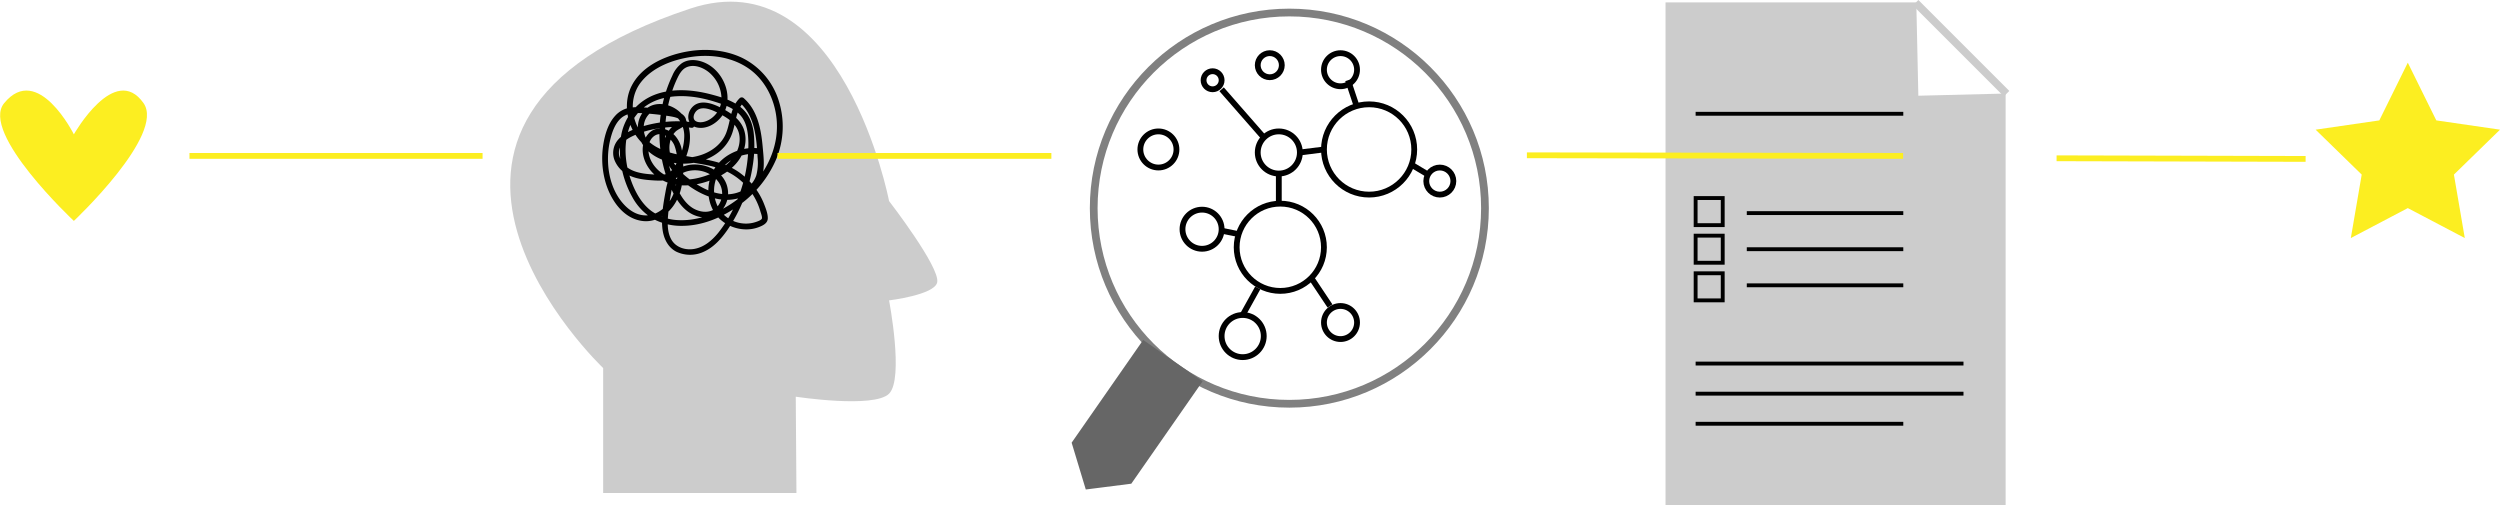 <svg id="Ebene_1" data-name="Ebene 1" xmlns="http://www.w3.org/2000/svg" viewBox="0 0 1292 261"><defs><style>.cls-1{fill:#ccc;}.cls-2,.cls-4,.cls-5,.cls-6,.cls-8{fill:none;}.cls-2{stroke:gray;}.cls-2,.cls-3,.cls-4,.cls-5,.cls-6,.cls-8{stroke-miterlimit:10;}.cls-2,.cls-8{stroke-width:4px;}.cls-3{fill:#666;stroke:#666;}.cls-4{stroke:#fcee21;}.cls-4,.cls-6{stroke-width:3px;}.cls-5,.cls-6{stroke:#000;}.cls-5{stroke-width:2px;}.cls-7{fill:#fcee21;}.cls-8{stroke:#ccc;}</style></defs><path class="cls-1" d="M644.71,275.36V210.79S511,84.05,689.81,25C768.31-1,792.47,124.49,792.47,124.49s26.44,34.22,24.88,42c-1.3,6.52-24.88,9.34-24.88,9.34s7.77,40.44,0,48.21-48.22,1.56-48.22,1.56l.35,49.77Z" transform="translate(-333 -20.59)"/><circle class="cls-2" cx="666.33" cy="107.57" r="101.1"/><polygon class="cls-3" points="590.93 176.37 554.37 228.87 561.49 252.42 584.37 249.51 620.81 197.19 590.93 176.37"/><polygon class="cls-1" points="1036.51 261 860.75 261 860.75 1.25 990.35 1.25 991.4 49.47 1036.51 48.34 1036.51 261"/><path d="M690.32,83.7a62.25,62.25,0,0,0-28,3.11c-3.53,1.26-7.2,2.92-9.71,5.8a10.39,10.39,0,0,0-2.21,10.24,14.67,14.67,0,0,0,7.79,8.42c4,1.87,8.48,2.31,12.86,2.57s8.49.25,11.47-3.33A33.47,33.47,0,0,0,688.42,99c2.28-7.48,1.49-16.17-5-21.28-5.12-4-13.06-5.08-17.69.32-4.77,5.56-3.69,14,.92,19.27,5,5.64,13.12,8,20.43,7.85,6.94-.18,14.07-2.61,19.11-7.51a21.38,21.38,0,0,0,5.42-8.84c1.14-3.55,1.56-7.3,2.88-10.79a12.15,12.15,0,0,1,2.88-4.48h-2.12c7.94,7,8.71,18.63,9.28,28.48a25.92,25.92,0,0,1-.65,9.12,12.69,12.69,0,0,1-4,5.89,18.11,18.11,0,0,1-14,3.78c-5.93-.75-11.37-3.77-16.12-7.26-4.3-3.15-8.51-7.21-10.16-12.43-1.3-4.13-.69-9.26,2.45-12.44,1.61-1.62,4.46-2.12,5.3-4.43S686.54,80,684.61,79c-2.55-1.3-5.65-1.47-8.43-1.85-3.31-.46-6.63-.81-10-1a27.82,27.82,0,0,0-8.92.36,13.06,13.06,0,0,0-6.4,4c-3.6,4-5.27,9.64-6.09,14.89a45.27,45.27,0,0,0,.94,18.57c2.51,9.46,9.31,20,20,20.9,5.1.41,10-2,13.44-5.66,3.92-4.14,5.85-9.55,6.57-15.12a54.76,54.76,0,0,0,.34-8.87A35.45,35.45,0,0,0,685,96.46c-1.45-4.86-5.26-9.2-10.62-9.44-5.58-.25-8.88,5-9.22,10s2.1,10,5.66,13.41c8.68,8.37,21.93,6.83,32.06,2.22,5-2.3,9.86-5.73,12.74-10.56,2.72-4.57,3.63-10.44,1.51-15.42s-6.91-8-11.55-10.39-11.2-4.64-15.1,0c-3,3.59-2.31,9.25,2.85,10.23,4.9.92,9.79-2,12.63-5.79,6.49-8.74,1.83-21.88-7.16-26.93-4-2.25-9.43-3.23-13.48-.49a15.18,15.18,0,0,0-4.84,6.34,68,68,0,0,0-3.21,8,70.71,70.71,0,0,0-2.34,34.56,67.75,67.75,0,0,0,5.18,16.42c2.28,4.93,5.43,9.94,10.38,12.55,4.58,2.42,10.45,2.65,14.53-.87a13.36,13.36,0,0,0,4-12.41c-1.89-10.25-14.92-14.79-23.75-10.93a13,13,0,0,0-5.7,4.68c-1.64,2.5-2.18,5.56-2.71,8.45-1.07,5.84-2.11,12.09-1.59,18,.44,5,2.44,10,7.13,12.52a16.63,16.63,0,0,0,14.35.06c5.15-2.31,9-6.7,12.19-11.26a79.12,79.12,0,0,0,13-32.82,63.72,63.72,0,0,0,.55-17.55c-.73-5.58-3-10.48-7.69-13.8-4.18-3-9.42-4.58-14.33-5.87-9.31-2.44-19.8-3.33-29,.14a27.71,27.71,0,0,0-17.58,21.86c-1.71,10.42.72,21.88,5.88,31.05a29,29,0,0,0,11,11.39,30.23,30.23,0,0,0,14.65,3.5c10.65,0,21-4.4,29.51-10.62a56.71,56.71,0,0,0,19.29-24,44,44,0,0,0,1.24-30,36.8,36.8,0,0,0-19.25-22.36c-9.73-4.51-21-4.89-31.32-2.45-9.87,2.34-20.43,7.48-25.33,16.84-4.46,8.51-2.87,19.19,2.72,26.79a27.47,27.47,0,0,0,11.51,9c5.16,2.21,10.7,3.16,16.2,4s10.92,1.67,16.09,3.61a32.78,32.78,0,0,1,12.49,8.48A33.12,33.12,0,0,1,726,129.93c.25.85,1,2.76.74,3.6s-2.38,1.54-3.26,1.83a16,16,0,0,1-7,.65,16.42,16.42,0,0,1-11.65-7.1,18.44,18.44,0,0,1-2.24-14.29c2.44-9.9,12.69-15.55,22.47-14.38,1.91.23,1.89-2.77,0-3-9.31-1.11-19.42,3.56-23.7,12.1-4.12,8.24-2.73,19.31,4.62,25.29a20.24,20.24,0,0,0,12.56,4.51,18.1,18.1,0,0,0,6.43-1.11c2.08-.79,4.73-1.94,4.82-4.52.08-2.28-.92-4.89-1.73-7a36,36,0,0,0-3.1-6.29,37.16,37.16,0,0,0-9.65-10.34c-8.36-6.1-18.62-7-28.5-8.76-4.92-.87-9.91-2-14.33-4.44a23.74,23.74,0,0,1-9.36-9.31c-4.34-7.76-4.34-17.55,1.37-24.61,6.12-7.57,16.26-11.32,25.62-12.73,9.66-1.45,20.08-.15,28.46,5.09,8.06,5,13.2,13.51,15.12,22.71,4.09,19.54-7.3,38.15-23.41,48.48-8.1,5.19-17.74,8.67-27.48,8a25.26,25.26,0,0,1-13.18-4.7c-4.14-3.07-7-7.56-9.09-12.22-3.85-8.75-5.62-19.24-3-28.58A24.48,24.48,0,0,1,664.64,77a26,26,0,0,1,11.3-5.69c8.85-2.14,18.37-.74,26.93,2,4.61,1.45,9.63,3.22,12.9,7s3.94,9.38,4,14.3a75.7,75.7,0,0,1-7.09,32.36,66.51,66.51,0,0,1-8.54,14c-3.13,3.8-7.06,7.21-12,8.19-4.46.89-9.49-.42-12-4.46-2.58-4.23-2.18-9.65-1.74-14.37.29-3.05.71-6.09,1.25-9.1.49-2.69.91-5.63,2.45-8,2.52-3.81,7.73-5.07,12-4.51,4.57.59,9,3.22,11.11,7.43a10.47,10.47,0,0,1-1.57,11.33c-3.36,3.62-8.84,3-12.71.59-4.4-2.78-7-7.8-9-12.44a67.47,67.47,0,0,1-1.72-47.52,60.06,60.06,0,0,1,3-7.43c1.08-2.19,2.4-4.41,4.76-5.4,4-1.68,8.87.39,11.9,3.1a18,18,0,0,1,6,13.19,12.7,12.7,0,0,1-6.55,11c-1.81,1-4.43,1.67-6.41.8-1.78-.78-1.71-2.76-.88-4.25,2.75-5,9.66-1.46,13.26.48C709.71,81.9,714,85,715,90s-1.07,10.12-4.45,13.7c-3.6,3.83-8.5,6.33-13.45,7.94-5.37,1.76-11.27,2.5-16.78.91a17.63,17.63,0,0,1-10.69-8.6c-2-3.81-2.54-9.75,1.12-12.81,4-3.3,9.11.72,10.74,4.51A23.42,23.42,0,0,1,683,103.5a61.67,61.67,0,0,1,0,8.38c-.41,5.18-1.84,10.52-5.3,14.52-3,3.52-7.36,5.91-12.11,5.45s-8.54-3.52-11.35-7c-6.7-8.35-8.29-20.59-6.14-30.84,1-4.63,2.66-10,6.59-12.95A12,12,0,0,1,662.18,79c2.94,0,5.9.29,8.83.58s6.09.73,9.12,1.25c.84.15,5.3,1,4.37,2.6-.42.73-1.78,1.09-2.47,1.52A11.24,11.24,0,0,0,679.54,87a14,14,0,0,0-3,5.68c-2.68,10.09,4.77,18.48,12.4,23.91,8.28,5.91,19,9.89,28.79,5.29a16.71,16.71,0,0,0,9-9.76c1.64-5.05.86-10.77.39-16-.82-8.91-2.68-18.58-9.73-24.78a1.54,1.54,0,0,0-2.12,0c-4.93,4.77-4.65,12-7,18-2.22,5.63-7.39,9.52-13,11.36a28.23,28.23,0,0,1-18.42-.25c-6-2.2-11.32-7.12-11.17-13.92A9.92,9.92,0,0,1,669,79a8.68,8.68,0,0,1,7.62-1.44,13.57,13.57,0,0,1,7,4.47,14.15,14.15,0,0,1,3,9.13,26.16,26.16,0,0,1-2.64,11c-1.41,3-3.34,7.47-6.87,8.45a17.49,17.49,0,0,1-5.64.19c-1.94-.12-3.89-.24-5.81-.54-3.63-.56-7.29-1.7-9.91-4.39-2.31-2.37-3.72-5.86-2.37-9.07,1.24-3,4.25-4.81,7.05-6.1,7.27-3.34,15.75-4.64,23.7-4.5,2.07,0,4.13.19,6.18.43s1.9-2.77,0-3Z" transform="translate(-333 -20.59)"/><line class="cls-4" x1="401.82" y1="80.57" x2="543.35" y2="80.57"/><line class="cls-4" x1="789.1" y1="80.25" x2="983.52" y2="80.57"/><line class="cls-5" x1="902.74" y1="110.13" x2="983.62" y2="110.13"/><line class="cls-5" x1="902.74" y1="128.79" x2="983.62" y2="128.79"/><line class="cls-5" x1="902.74" y1="147.45" x2="983.62" y2="147.45"/><line class="cls-5" x1="876.3" y1="187.89" x2="1014.73" y2="187.89"/><line class="cls-5" x1="876.3" y1="203.45" x2="1014.73" y2="203.45"/><line class="cls-5" x1="876.3" y1="219" x2="983.62" y2="219"/><line class="cls-5" x1="876.3" y1="58.8" x2="983.62" y2="58.8"/><rect class="cls-5" x="876.3" y="102.35" width="14" height="14"/><rect class="cls-5" x="876.3" y="121.79" width="14" height="14"/><rect class="cls-5" x="876.3" y="141.23" width="14" height="14"/><circle class="cls-6" cx="661.66" cy="127.79" r="22.55"/><circle class="cls-6" cx="621.22" cy="118.46" r="10.11"/><circle class="cls-6" cx="642.22" cy="173.68" r="10.89"/><circle class="cls-6" cx="692.77" cy="166.68" r="8.55"/><circle class="cls-6" cx="707.55" cy="77.24" r="23.33"/><circle class="cls-6" cx="692.77" cy="36.03" r="8.55"/><circle class="cls-6" cx="744.1" cy="93.58" r="7"/><circle class="cls-6" cx="660.89" cy="78.8" r="10.89"/><circle class="cls-6" cx="598.67" cy="77.24" r="9.33"/><circle class="cls-6" cx="626.67" cy="41.47" r="4.67"/><circle class="cls-6" cx="656.22" cy="33.69" r="6.22"/><line class="cls-6" x1="631.33" y1="119.24" x2="639.11" y2="120.79"/><line class="cls-6" x1="642.22" y1="162.79" x2="650" y2="148.79"/><line class="cls-6" x1="687.33" y1="158.12" x2="677.99" y2="144.12"/><line class="cls-6" x1="684.22" y1="77.24" x2="671.77" y2="78.8"/><line class="cls-6" x1="701.32" y1="55.47" x2="696.66" y2="41.47"/><line class="cls-6" x1="729.32" y1="85.02" x2="737.1" y2="89.69"/><line class="cls-6" x1="631.33" y1="46.14" x2="653.11" y2="71.02"/><line class="cls-6" x1="660.89" y1="89.69" x2="660.89" y2="105.24"/><line class="cls-4" x1="249.39" y1="80.57" x2="97.92" y2="80.57"/><line class="cls-4" x1="1191.54" y1="82.13" x2="1062.84" y2="81.8"/><path class="cls-7" d="M407.17,73.87c11.47,16.26-36,60.89-36,60.89s-48.68-45.53-36-60.89c17.39-21.12,36,16.15,36,16.15S392.26,52.75,407.17,73.87Z" transform="translate(-333 -20.59)"/><polygon class="cls-7" points="1244.35 32.39 1259.08 62.22 1292 67.01 1268.18 90.23 1273.8 123.02 1244.35 107.54 1214.91 123.02 1220.53 90.23 1196.71 67.01 1229.63 62.22 1244.35 32.39"/><line class="cls-8" x1="990" y1="1.41" x2="1037" y2="48.41"/></svg>